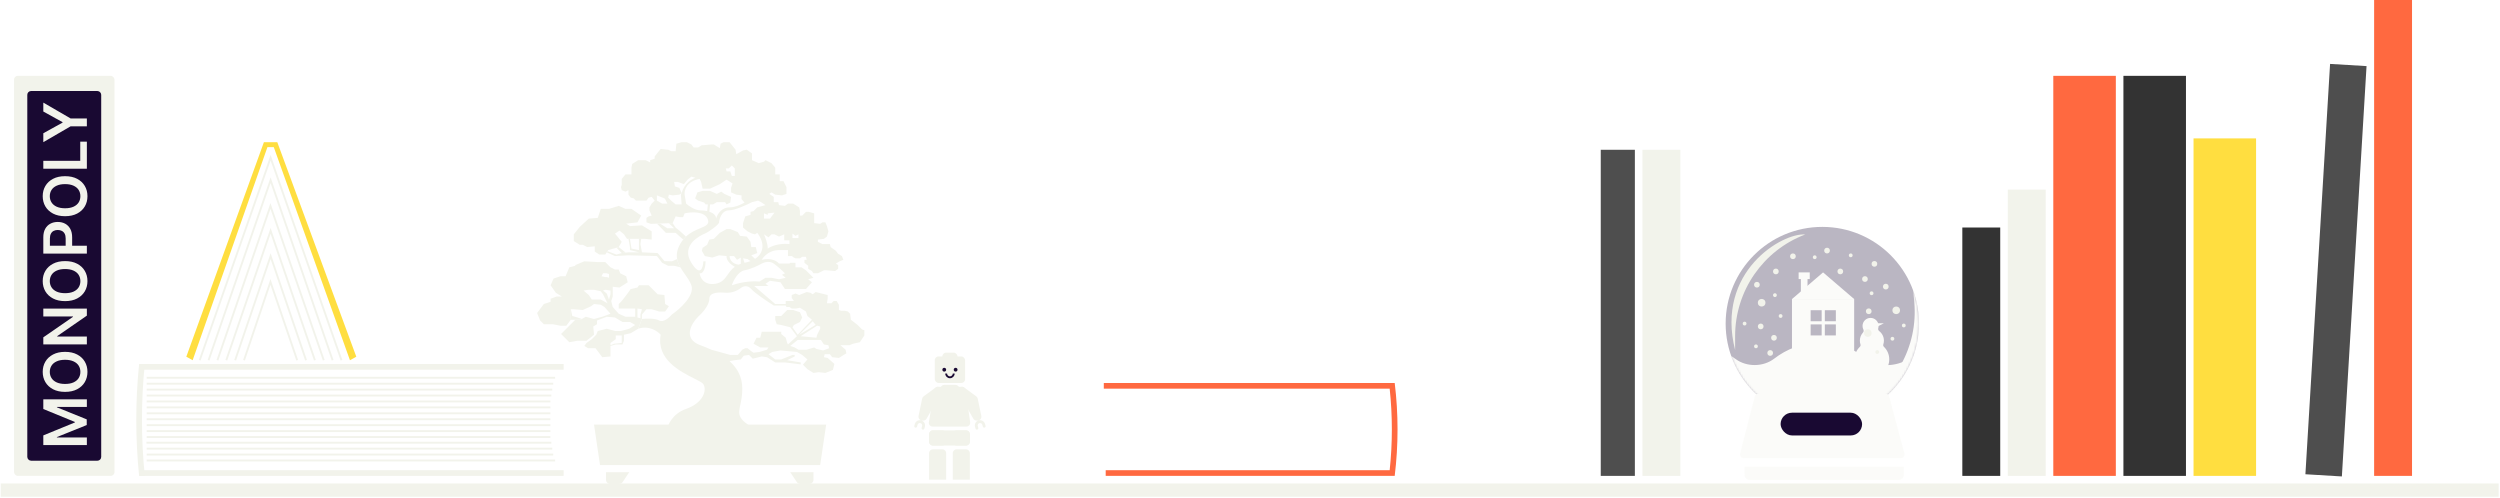 <?xml version="1.0" encoding="UTF-8"?> <svg xmlns="http://www.w3.org/2000/svg" width="1201" height="239" viewBox="0 0 1201 239" fill="none"><g opacity="0.3"><ellipse cx="875.434" cy="155.451" rx="46.434" ry="46.452" fill="#190932"></ellipse><mask id="mask0_73_934" style="mask-type:alpha" maskUnits="userSpaceOnUse" x="829" y="109" width="93" height="93"><ellipse cx="875.434" cy="155.451" rx="46.434" ry="46.452" fill="white"></ellipse></mask><g mask="url(#mask0_73_934)"><rect x="860.865" y="143.67" width="29.876" height="32.023" fill="#F2F3EB"></rect><rect x="865.133" y="132.995" width="3.201" height="10.674" fill="#F2F3EB"></rect><rect x="864.064" y="130.86" width="5.335" height="3.202" fill="#F2F3EB"></rect><rect x="869.83" y="149.028" width="5.297" height="5.299" fill="#190932"></rect><rect x="869.83" y="155.842" width="5.297" height="5.299" fill="#190932"></rect><rect x="876.641" y="149.028" width="5.297" height="5.299" fill="#190932"></rect><rect x="876.641" y="155.842" width="5.297" height="5.299" fill="#190932"></rect><path d="M875.803 130.86L890.742 143.669H860.865L875.803 130.86Z" fill="#F2F3EB"></path><path fill-rule="evenodd" clip-rule="evenodd" d="M902.742 159.028C902.329 158.715 902.17 158.142 902.314 157.643C902.412 157.303 902.465 156.944 902.465 156.573C902.465 154.445 900.74 152.72 898.613 152.72C896.486 152.72 894.762 154.445 894.762 156.573C894.762 157.191 894.908 157.776 895.167 158.294C895.399 158.759 895.346 159.35 894.995 159.733C894.053 160.762 893.479 162.132 893.479 163.637C893.479 164.268 893.58 164.877 893.767 165.446C893.899 165.846 893.798 166.296 893.493 166.588C891.902 168.108 890.91 170.251 890.91 172.626C890.91 177.237 894.646 180.974 899.255 180.974C903.863 180.974 907.599 177.237 907.599 172.626C907.599 170.252 906.608 168.109 905.017 166.589C904.712 166.297 904.612 165.847 904.744 165.447C904.931 164.877 905.033 164.269 905.033 163.637C905.033 161.755 904.134 160.084 902.742 159.028Z" fill="#F2F3EB"></path><path d="M905.033 155.288H901.182V157.215L905.033 155.288Z" fill="#F2F3EB"></path><path fill-rule="evenodd" clip-rule="evenodd" d="M917.122 172.363C910.857 176.234 902.219 176.683 896.397 172.174C890.764 167.81 883.792 164.56 875.394 164.56C865.537 164.56 858.081 167.875 852.307 172.306C847.098 176.303 839.142 176.411 833.849 172.524V172.524C824.526 165.678 814.797 163.087 812.119 166.736V166.736C810.594 168.814 809.818 171.806 807.587 173.097C806.324 173.828 805.137 174.658 804.025 175.551C798.374 180.096 802.814 188.241 810.066 188.241H812.087C816.064 188.241 819.773 190.488 820.924 194.294C821.428 195.96 821.899 197.833 822.307 199.935C823.358 205.35 827.666 209.731 833.174 210.026L854.944 211.191C855.626 211.227 856.14 211.852 855.957 212.509V212.509C855.693 213.457 856.381 214.617 857.364 214.564L887.677 212.942L893.916 213.276C894.104 213.286 894.221 213.071 894.123 212.911V212.911C894.037 212.771 894.137 212.596 894.301 212.588L916.135 211.419C921.643 211.125 925.95 206.743 927.002 201.328C927.768 197.383 928.754 194.243 929.768 191.769C931.074 188.579 934.362 186.846 937.809 186.846V186.846C945.689 186.846 950.513 177.927 944.146 173.285C940.422 170.569 935.918 168.63 930.59 168.63C925.124 168.63 920.719 170.141 917.122 172.363ZM911.458 186.846C910.678 186.846 910.227 187.74 910.652 188.394V188.394C910.851 188.699 911.19 188.849 911.552 188.812C911.793 188.787 912.031 188.762 912.267 188.737C913.842 188.57 913.698 186.846 912.115 186.846H911.458Z" fill="#F2F3EB"></path><path d="M918.997 138.304C931.956 175.076 901.467 196.613 890.504 196.701C909.997 187.212 921.587 166.653 919.614 145.064L918.997 138.304Z" fill="#F2F3EB"></path></g><g filter="url(#filter0_i_73_934)"><path d="M838.105 224.05V220.12H914.585V224.05C914.585 225.401 913.49 226.496 912.139 226.496L840.552 226.496C839.201 226.496 838.105 225.401 838.105 224.05Z" fill="#F2F3EB"></path></g><path d="M842.968 190.521C843.174 189.716 843.901 189.152 844.732 189.152H905.819C906.644 189.152 907.366 189.707 907.579 190.504L914.882 217.828C915.191 218.985 914.319 220.12 913.122 220.12H837.721C836.531 220.12 835.661 218.998 835.957 217.846L842.968 190.521Z" fill="#F2F3EB"></path></g><rect x="855.402" y="198.261" width="39.15" height="10.93" rx="5.465" fill="#190932"></rect><path d="M833.554 168.204C823.994 130.405 856.316 111.733 867.242 112.644C846.966 120.319 833.554 139.737 833.554 161.415V168.204Z" fill="#F2F3EB"></path><ellipse cx="895.918" cy="134.049" rx="1.366" ry="1.366" fill="#F2F3EB"></ellipse><ellipse cx="884.083" cy="130.405" rx="1.366" ry="1.366" fill="#F2F3EB"></ellipse><ellipse cx="905.934" cy="137.691" rx="1.366" ry="1.366" fill="#F2F3EB"></ellipse><ellipse cx="900.471" cy="126.762" rx="1.366" ry="1.366" fill="#F2F3EB"></ellipse><ellipse cx="877.709" cy="120.386" rx="1.366" ry="1.366" fill="#F2F3EB"></ellipse><ellipse cx="861.321" cy="123.119" rx="1.366" ry="1.366" fill="#F2F3EB"></ellipse><ellipse cx="844.022" cy="136.781" rx="1.366" ry="1.366" fill="#F2F3EB"></ellipse><ellipse cx="850.395" cy="169.57" rx="1.366" ry="1.366" fill="#F2F3EB"></ellipse><ellipse cx="845.842" cy="156.819" rx="1.366" ry="1.366" fill="#F2F3EB"></ellipse><ellipse cx="897.741" cy="149.532" rx="1.366" ry="1.366" fill="#F2F3EB"></ellipse><ellipse cx="852.217" cy="162.284" rx="1.366" ry="1.366" fill="#F2F3EB"></ellipse><ellipse cx="853.125" cy="130.405" rx="1.366" ry="1.366" fill="#F2F3EB"></ellipse><circle cx="899.106" cy="140.881" r="0.911" fill="#F2F3EB"></circle><circle cx="843.567" cy="166.382" r="0.911" fill="#F2F3EB"></circle><circle cx="838.104" cy="155.453" r="0.911" fill="#F2F3EB"></circle><circle cx="852.671" cy="141.791" r="0.911" fill="#F2F3EB"></circle><circle cx="909.12" cy="162.739" r="0.911" fill="#F2F3EB"></circle><circle cx="914.583" cy="156.364" r="0.911" fill="#F2F3EB"></circle><circle cx="901.837" cy="169.115" r="0.911" fill="#F2F3EB"></circle><circle cx="889.091" cy="122.664" r="0.911" fill="#F2F3EB"></circle><circle cx="855.403" cy="151.809" r="0.911" fill="#F2F3EB"></circle><circle cx="871.792" cy="123.575" r="0.911" fill="#F2F3EB"></circle><ellipse cx="846.297" cy="145.434" rx="1.821" ry="1.822" fill="#F2F3EB"></ellipse><ellipse cx="910.942" cy="149.077" rx="1.821" ry="1.822" fill="#F2F3EB"></ellipse><ellipse cx="897.286" cy="160.007" rx="1.821" ry="1.822" fill="#F2F3EB"></ellipse><rect width="18.209" height="119.317" transform="matrix(-1 0 0 1 960.91 109.297)" fill="#333333"></rect><rect x="0.363" y="232.258" width="1200" height="6.376" fill="#F2F3EB"></rect><rect x="964.551" y="91.082" width="18.209" height="137.533" fill="#F2F3EB"></rect><rect x="769" y="71.954" width="16.389" height="156.66" fill="#4E4E4E"></rect><rect x="1020.09" y="36.433" width="30.046" height="192.182" fill="#333333"></rect><rect x="789.031" y="71.954" width="18.209" height="156.66" fill="#F2F3EB"></rect><rect width="30.046" height="192.182" transform="matrix(-1 0 0 1 1016.45 36.433)" fill="#FF6940"></rect><rect width="30.046" height="162.125" transform="matrix(-1 0 0 1 1083.82 66.489)" fill="#FFDE40"></rect><path d="M66.829 174.876H69.561V174.876C67.744 192.743 67.744 210.747 69.561 228.614V228.614H66.829V228.614C65.013 210.747 65.013 192.743 66.829 174.876V174.876Z" fill="#F2F3EB"></path><path d="M66.828 228.614L66.828 225.882L270.773 225.882L270.773 228.614L66.828 228.614Z" fill="#F2F3EB"></path><rect x="67.738" y="177.608" width="2.732" height="203.035" transform="rotate(-90 67.738 177.608)" fill="#F2F3EB"></rect><path d="M264.401 209.943L70.471 209.943M265.767 218.368L70.471 218.368M266.678 221.214L70.471 221.214M264.857 212.675L70.357 212.675M70.471 198.557L264.401 198.557M264.401 207.096L70.471 207.096M70.471 201.404L264.401 201.404M264.401 204.25L70.471 204.25M70.471 215.521L265.312 215.521M264.401 195.711L70.471 195.711M70.471 190.019L264.857 190.019M264.401 192.865L70.471 192.865M70.471 184.326L265.767 184.326M70.471 187.172L265.312 187.172M70.471 181.48L266.678 181.48" stroke="#F2F3EB" stroke-width="0.911"></path><path fill-rule="evenodd" clip-rule="evenodd" d="M669.567 228.614L670.018 228.614C671.832 213.793 671.832 198.806 670.018 183.984L669.567 183.984L669.567 183.984L530.265 183.984L530.265 186.717L667.601 186.717C668.996 199.734 668.996 212.864 667.601 225.882L531.176 225.882L531.176 228.614L669.567 228.614Z" fill="#FF6940"></path><path d="M536.639 202.656L664.105 202.656M535.273 194.231L664.105 194.231M534.363 191.385L664.105 191.385M536.184 199.924L664.219 199.924M664.105 208.349L536.639 208.349M536.639 205.502L664.105 205.502M664.105 197.077L535.729 197.077M664.105 211.195L536.184 211.195M664.105 216.888L535.273 216.888M664.105 214.041L535.729 214.041M664.105 219.734L534.363 219.734" stroke="white" stroke-width="0.911"></path><rect x="1140.53" width="18.209" height="228.614" fill="#FF6940"></rect><rect width="17.553" height="197.52" transform="matrix(0.998 0.06 -0.06 0.998 1119.37 30.704)" fill="#4E4E4E"></rect><path d="M92.553 173.055L89.504 171.36L126.777 68.311H133.215L171.166 171.36L168.117 173.055L131.521 70.684H128.471L92.553 173.055Z" fill="#FFDE40"></path><path d="M95.941 173.055L129.996 75.769L164.05 173.055M112.969 173.055L129.996 123.056L147.023 173.055M104.455 173.055L129.921 98.948L155.536 173.055M159.793 173.055L129.996 86.573L100.198 173.055M151.28 173.055L129.996 110.895L108.712 173.055M142.766 173.055L129.921 135.43L117.225 173.055" stroke="#F2F3EB" stroke-width="0.911"></path><rect x="6.738" y="36.433" width="48.255" height="192.182" rx="1.822" fill="#F2F3EB"></rect><rect x="14.022" y="44.63" width="33.687" height="175.787" rx="0.911" fill="#190932" stroke="#190932" stroke-width="1.822"></rect><path d="M20.808 213.799L20.808 209.161L35.968 202.949V202.704L20.808 196.493L20.808 191.854H41.73V195.491H27.356V195.685L41.669 201.468V204.185L27.326 209.968V210.162H41.73V213.799H20.808Z" fill="#F2F3EB"></path><path d="M31.269 169.032C33.523 169.032 35.454 169.454 37.062 170.298C38.662 171.136 39.888 172.28 40.739 173.731C41.591 175.175 42.016 176.813 42.016 178.645C42.016 180.477 41.591 182.118 40.739 183.569C39.881 185.013 38.652 186.157 37.051 187.002C35.444 187.839 33.516 188.258 31.269 188.258C29.015 188.258 27.087 187.839 25.486 187.002C23.879 186.157 22.65 185.013 21.799 183.569C20.947 182.118 20.521 180.477 20.521 178.645C20.521 176.813 20.947 175.175 21.799 173.731C22.65 172.28 23.879 171.136 25.486 170.298C27.087 169.454 29.015 169.032 31.269 169.032ZM31.269 172.842C29.682 172.842 28.344 173.091 27.254 173.588C26.157 174.078 25.33 174.759 24.771 175.631C24.206 176.503 23.924 177.508 23.924 178.645C23.924 179.782 24.206 180.787 24.771 181.659C25.33 182.53 26.157 183.215 27.254 183.712C28.344 184.203 29.682 184.448 31.269 184.448C32.856 184.448 34.197 184.203 35.294 183.712C36.384 183.215 37.211 182.53 37.777 181.659C38.335 180.787 38.614 179.782 38.614 178.645C38.614 177.508 38.335 176.503 37.777 175.631C37.211 174.759 36.384 174.078 35.294 173.588C34.197 173.091 32.856 172.842 31.269 172.842Z" fill="#F2F3EB"></path><path d="M20.808 148.254H41.73V151.626L27.479 161.484V161.658H41.73V165.448H20.808L20.808 162.056L35.069 152.208V152.024H20.808L20.808 148.254Z" fill="#F2F3EB"></path><path d="M31.269 125.429C33.523 125.429 35.454 125.851 37.062 126.696C38.662 127.533 39.888 128.678 40.739 130.128C41.591 131.572 42.016 133.21 42.016 135.042C42.016 136.874 41.591 138.516 40.739 139.967C39.881 141.41 38.652 142.555 37.051 143.399C35.444 144.237 33.516 144.656 31.269 144.656C29.015 144.656 27.087 144.237 25.486 143.399C23.879 142.555 22.65 141.41 21.799 139.967C20.947 138.516 20.521 136.874 20.521 135.042C20.521 133.21 20.947 131.572 21.799 130.128C22.65 128.678 23.879 127.533 25.486 126.696C27.087 125.851 29.015 125.429 31.269 125.429ZM31.269 129.24C29.682 129.24 28.344 129.488 27.254 129.985C26.157 130.476 25.33 131.157 24.771 132.029C24.206 132.9 23.924 133.905 23.924 135.042C23.924 136.18 24.206 137.184 24.771 138.056C25.33 138.928 26.157 139.612 27.254 140.11C28.344 140.6 29.682 140.845 31.269 140.845C32.856 140.845 34.197 140.6 35.294 140.11C36.384 139.612 37.211 138.928 37.777 138.056C38.335 137.184 38.614 136.18 38.614 135.042C38.614 133.905 38.335 132.9 37.777 132.029C37.211 131.157 36.384 130.476 35.294 129.985C34.197 129.488 32.856 129.24 31.269 129.24Z" fill="#F2F3EB"></path><path d="M41.73 121.846H20.808L20.808 114C20.808 112.392 21.107 111.044 21.707 109.954C22.306 108.857 23.13 108.03 24.179 107.471C25.221 106.906 26.406 106.624 27.734 106.624C29.076 106.624 30.268 106.906 31.31 107.471C32.352 108.037 33.172 108.871 33.772 109.974C34.364 111.078 34.661 112.437 34.661 114.051L34.661 119.251H31.545V114.561C31.545 113.622 31.381 112.852 31.054 112.253C30.727 111.653 30.278 111.211 29.706 110.925C29.134 110.632 28.477 110.485 27.734 110.485C26.992 110.485 26.338 110.632 25.773 110.925C25.207 111.211 24.768 111.657 24.455 112.263C24.135 112.862 23.974 113.635 23.974 114.582L23.974 118.055H41.73V121.846Z" fill="#F2F3EB"></path><path d="M31.269 84.636C33.523 84.636 35.454 85.058 37.062 85.903C38.662 86.74 39.888 87.885 40.739 89.335C41.591 90.779 42.016 92.417 42.016 94.249C42.016 96.081 41.591 97.723 40.739 99.173C39.881 100.617 38.652 101.761 37.051 102.606C35.444 103.444 33.516 103.863 31.269 103.863C29.015 103.863 27.087 103.444 25.486 102.606C23.879 101.761 22.65 100.617 21.799 99.173C20.947 97.723 20.521 96.081 20.521 94.249C20.521 92.417 20.947 90.779 21.799 89.335C22.65 87.885 23.879 86.74 25.486 85.903C27.087 85.058 29.015 84.636 31.269 84.636ZM31.269 88.446C29.682 88.446 28.344 88.695 27.254 89.192C26.157 89.683 25.33 90.364 24.771 91.235C24.206 92.107 23.924 93.112 23.924 94.249C23.924 95.387 24.206 96.391 24.771 97.263C25.33 98.135 26.157 98.819 27.254 99.316C28.344 99.807 29.682 100.052 31.269 100.052C32.856 100.052 34.197 99.807 35.294 99.316C36.384 98.819 37.211 98.135 37.777 97.263C38.335 96.391 38.614 95.387 38.614 94.249C38.614 93.112 38.335 92.107 37.777 91.235C37.211 90.364 36.384 89.683 35.294 89.192C34.197 88.695 32.856 88.446 31.269 88.446Z" fill="#F2F3EB"></path><path d="M41.73 81.052L20.808 81.052L20.808 77.262H38.553V68.047H41.73L41.73 81.052Z" fill="#F2F3EB"></path><path d="M20.808 68.295L20.808 64.014L30.063 58.896V58.692L20.808 53.574L20.808 49.293L33.925 56.904L41.73 56.904V60.684H33.925L20.808 68.295Z" fill="#F2F3EB"></path><path d="M285.367 203.986H396.888L394.01 223.42H288.245L285.367 203.986Z" fill="#F2F3EB"></path><g filter="url(#filter1_i_73_934)"><path d="M390.793 227.057V223.42H379.62L382.8 228.192C383.18 228.761 383.819 229.103 384.503 229.103H388.747C389.877 229.103 390.793 228.187 390.793 227.057Z" fill="#F2F3EB"></path></g><g filter="url(#filter2_i_73_934)"><path d="M291.125 227.057V223.42H302.298L299.118 228.192C298.738 228.761 298.099 229.103 297.415 229.103H293.171C292.041 229.103 291.125 228.187 291.125 227.057Z" fill="#F2F3EB"></path></g><path fill-rule="evenodd" clip-rule="evenodd" d="M329.615 196.429C322.995 198.732 320.621 204.346 320.261 206.865L361.992 205.786C354.232 201.028 354.658 199.058 355.635 194.541C356.063 192.567 356.595 190.106 356.595 186.712C356.595 181.089 354.219 176.837 350.48 173.496L350.839 173.396L352.998 173.037L355.876 172.677L357.315 170.877L359.833 170.517L361.632 172.317L365.949 171.237L368.467 171.597L372.424 174.116H377.101L384.655 175.036V174.116L378.18 173.037L381.778 171.237V170.517H380.698L375.302 172.677H372.424L369.186 170.158L370.985 169.078L374.942 168.358L382.857 169.078L385.375 170.517L387.893 172.677L385.735 175.196L387.893 177.355L390.771 179.155L393.289 178.795L396.527 179.155L400.124 177.715L400.844 174.836L397.606 171.957L395.808 171.597L396.167 170.158H398.685L399.765 171.597L403.002 171.957L405.88 170.158L406.6 169.798L406.24 167.998L403.722 165.839H408.039L409.838 165.119L413.075 164.399L415.234 161.161V158.641L414.155 158.282L411.996 156.122L408.758 153.603L408.399 150.724L407.319 149.644L405.88 149.285H404.082L403.002 148.925V146.405L401.923 144.606H400.484L399.405 145.686H397.247L397.606 143.526V141.727L391.85 140.288L390.411 141.367L389.332 140.647L387.533 140.288L383.936 141.727L382.137 141.007L380.339 141.727V143.167L381.418 144.606H379.619H377.461V146.046H372.424L362.351 137.408H369.186L367.747 136.329L369.906 134.889L374.942 135.609L377.101 138.848H381.058H387.174L390.052 135.609L388.253 134.17L390.771 133.45L389.332 132.01L387.174 129.851L385.015 128.411H382.137V126.252H379.619L379.259 126.612H374.223C373.383 125.532 370.553 123.661 365.949 124.813C366.788 123.253 369.618 120.134 374.223 120.134H378.54V123.013H380.698V123.373L382.137 124.093H384.296L385.375 123.373H387.174L387.533 124.813H386.454V126.252L388.253 127.692V129.131L390.052 130.211L390.771 131.29H392.93L395.808 129.851H397.247L401.204 130.211L402.643 129.131V127.332L401.563 126.612L403.362 125.532L405.161 124.813L404.441 123.013L402.643 121.934L401.563 120.494L399.045 118.695L398.685 117.255H396.527H395.088L392.93 116.176V115.096L395.808 114.736L397.247 113.656L397.966 111.137L397.247 108.618L396.527 106.819H395.088L394.009 107.538L391.131 107.179V105.019V102.5L388.613 101.78H387.174L385.375 103.58H384.296V101.42L383.936 99.621L381.058 97.822H378.54L377.101 98.901L374.223 98.541L373.863 97.102H371.705V94.583L369.546 93.143L370.625 92.423L372.424 93.503L375.662 93.863L377.82 93.143V89.904L376.381 87.025H374.583V85.226V83.786H372.424V82.347V80.547L370.625 78.388L367.747 76.949L367.028 77.668L364.51 78.388L361.272 76.949V73.71L358.754 71.91L356.955 72.27L353.717 74.07L353.358 71.91L350.48 68.311H347.602L346.163 69.031L345.803 71.191L342.925 69.391H341.846L337.889 69.751H337.169L335.37 70.831H333.212L332.133 69.391L329.974 68.311H327.456L324.938 69.031L324.578 72.63H322.42L320.981 71.91H320.621L317.383 71.55L315.944 73.35L314.505 75.149V76.229L312.347 76.949V78.028L310.188 76.949H306.591L303.713 78.748L303.353 80.547V82.707V83.786H300.475L298.677 85.946V88.825L298.317 89.904L298.677 91.344L300.475 92.064L301.914 91.344V93.503L302.993 94.943L304.432 95.302L305.512 96.382H308.03H310.548L311.627 94.943L313.066 94.583L314.505 96.382L313.066 97.822L311.987 99.621V101.061L313.066 103.58L311.627 103.94L310.548 104.659V106.819L312.707 107.538L315.585 107.439L317 107.39L321.34 107.241L323.139 107.179L324.578 103.94L326.377 104.3H328.176L328.895 102.5C332.013 101.78 338.608 101.348 340.047 105.379C340.906 107.786 339.057 108.55 336.342 109.672C334.302 110.516 331.773 111.561 329.537 113.656C329.076 114.089 328.626 114.566 328.197 115.096C327.678 115.735 327.187 116.451 326.737 117.255C325.199 120.002 324.902 122.347 325.293 124.453C325.555 125.863 326.125 127.166 326.838 128.411C327.489 129.548 328.258 130.636 329.019 131.713C330.259 133.467 331.477 135.191 332.133 137.049C333.86 141.943 326.617 148.445 322.779 151.084C321.58 152.523 318.678 155.115 316.664 153.963C314.649 152.811 310.308 153.003 308.39 153.243L306.591 157.922C311.771 156.194 315.944 159.121 317.383 160.801C315.232 172.637 326.749 178.441 333.454 181.82C335.719 182.961 337.434 183.826 337.889 184.553C339.687 187.432 337.889 193.55 329.615 196.429ZM336.45 165.839C327.816 162.672 332.133 155.402 335.37 152.164C337.169 150.604 340.767 146.693 340.767 143.526C340.767 140.056 346.296 140.458 348.387 140.61C348.681 140.631 348.908 140.647 349.041 140.647C350.12 140.647 352.998 140.647 356.236 138.128C357.075 137.528 359.186 136.833 360.912 138.848C362.639 140.863 368.827 144.966 371.705 146.765H377.461L377.82 147.485H379.259L380.339 148.205H382.497L384.296 147.845L387.174 149.644L387.893 151.804L390.069 153.603L383.216 160.801L380.698 157.202L381.418 156.122L384.296 154.683L385.375 152.523L384.296 150.004L381.058 148.925H378.18L375.302 151.804H372.424V153.603L373.144 155.762L375.302 156.122L379.619 157.202L382.857 161.52L378.54 165.479L378.18 164.759L377.461 162.24L375.302 160.441V159.361H370.266H365.949L365.229 162.24H363.431L361.992 165.119L365.229 166.919H369.186L368.467 167.998L364.87 169.078L361.992 169.438L360.912 168.718L359.114 167.279H358.034L356.595 167.998L354.437 170.517H350.839L341.718 167.998C340.027 167.217 338.259 166.503 336.45 165.839ZM384.655 161.52L392.21 162.24L392.57 160.801L394.009 157.922V156.842L392.57 156.431L384.655 161.52ZM391.85 156.05L383.936 160.801L390.411 154.323L391.85 156.05ZM383.216 163.32H392.21H394.369L395.808 165.479L397.966 165.839L398.326 167.279L395.448 168.358L392.21 167.638L391.131 166.919L387.533 167.998H383.576L381.778 166.919L379.619 166.199L383.216 163.32ZM357.675 129.851C354.509 130.427 352.278 134.889 351.559 137.049C357.315 135.033 362.831 135.009 364.87 135.249L367.747 133.45H370.625L374.223 134.17L377.461 133.45L375.662 132.01L377.101 131.29C376.142 130.331 373.719 128.052 371.705 126.612C369.69 125.173 367.028 126.012 365.949 126.612C364.51 127.452 360.84 129.275 357.675 129.851ZM356.955 124.093L357.675 126.252C358.733 126.04 359.692 125.764 360.553 125.43L359.114 124.453L356.955 124.093ZM354.797 127.146C351.343 126.709 350.48 124.209 350.48 123.013H352.638L354.077 124.813L355.876 123.733V126.726C355.493 126.855 355.134 126.995 354.797 127.146ZM361.272 97.102C358.752 98.421 352.993 101.061 350.12 101.061C346.528 101.061 345.443 105.739 345.443 106.819C345.443 107.898 340.407 111.497 338.608 112.217C336.809 112.937 326.737 117.615 332.133 126.252C336.45 133.162 337.769 128.651 337.889 125.532H338.968C338.968 127.572 338.392 131.578 336.09 131.29C336.33 133.33 338.176 137.193 343.645 136.329C346.857 135.821 348.162 133.963 349.577 131.948C350.491 130.647 351.45 129.281 352.998 128.172C351.559 127.412 348.753 125.317 349.041 123.013L345.443 122.653L342.206 123.733L338.608 123.013L337.169 120.494L337.529 119.055L339.687 117.615L340.767 115.096L342.925 114.736L345.803 111.857L349.041 110.058H350.839L354.437 111.497L355.516 113.297L358.754 113.656L360.553 116.176L360.912 118.695H363.071L363.79 121.574L360.912 122.653L362.711 124.353C367.152 121.519 367.401 116.581 363.79 111.857L362.711 112.577L361.272 112.217L359.114 111.137L356.955 109.338V107.179L358.034 103.94L360.553 103.22V101.78L361.992 101.42L363.79 99.621L367.747 98.541L365.589 97.102L364.15 96.382L361.272 97.102ZM368.827 119.414C368.827 117.111 367.628 113.896 367.028 112.577L369.186 114.016L370.625 112.577H372.064L374.223 113.656L376.741 112.577V115.456H379.259V117.255C374.079 116.679 370.146 118.455 368.827 119.414ZM382.137 113.296L380.698 112.217V114.376H383.576V112.577L382.137 113.296ZM367.028 105.019V102.5L368.827 103.22V102.5L372.064 102.14L369.906 105.019H367.028ZM329.615 97.822C330.814 98.901 333.86 101.061 336.45 101.061C337.492 101.061 338.647 101.173 339.733 101.42L340.047 98.182H338.968L338.248 97.311L335.37 96.382L333.931 95.302L334.651 93.503L335.011 92.424L337.529 91.704H341.126L344.364 93.143L346.523 92.064L347.962 93.143L351.199 94.583L350.839 97.311L349.94 97.746L349.041 98.182L348.321 97.102H344.364L342.565 98.182H341.126L340.767 101.707C342.587 102.31 344.004 103.369 344.004 105.019C344.439 103.389 346.095 100.28 349.4 99.712C349.632 99.672 349.872 99.644 350.12 99.631C350.238 99.624 350.358 99.621 350.48 99.621C352.992 99.621 355.634 98.502 357.675 97.311L356.236 95.662V93.863L353.717 93.503L351.199 92.424V90.264L351.919 88.105L349.041 86.305L345.803 88.465L341.126 90.624H337.529L336.809 87.385L336.09 85.946C329.758 87.097 328.655 91.464 328.895 93.503L329.615 97.822ZM327.456 92.783L326.377 90.264L324.218 89.544L323.859 87.385H325.657L328.535 88.465L330.334 86.305L332.133 84.866L334.111 85.406C332.373 85.946 328.607 88.177 327.456 92.783ZM327.456 92.783L327.096 93.503L327.456 98.182H324.578L322.42 96.382L320.981 94.943L321.34 93.503L323.139 93.863L326.377 93.503L327.456 92.783ZM319.542 95.662L320.621 97.822H318.103L315.585 96.382V93.863L319.182 95.302L319.542 95.662ZM348.681 80.907L349.041 82.347H350.839L351.559 84.506H352.998V80.907L351.559 79.468L350.12 80.907H349.041H348.681Z" fill="#F2F3EB"></path><path fill-rule="evenodd" clip-rule="evenodd" d="M306.591 157.922L308.39 153.243V151.084L310.548 148.565H313.066L316.664 149.644H319.542L321.34 147.125L319.542 146.046L319.182 141.727L315.944 141.367L311.627 137.049H310.548H306.951L306.231 138.128L302.993 138.848L301.195 141.367L298.677 144.606L297.238 146.046V148.205H301.195H305.152V152.164L306.231 152.523V148.205L308.39 148.565L307.67 151.084V152.883L306.231 152.523L305.152 152.164H300.475L297.238 150.724L294.36 147.485L293.64 144.606L294.36 142.447V137.768L297.597 138.128L301.554 135.609L300.835 132.73L297.957 131.29L297.238 129.491H295.439L293.28 128.411L290.762 125.892H287.165L280.689 125.532L276.372 127.332V127.692L273.494 128.411L271.696 132.73H269.177L265.94 133.81L264.501 137.049L267.019 140.647L269.897 142.447H267.379L264.501 143.526V144.966L261.263 146.046L258.025 150.364L259.464 153.963L261.263 155.762H265.58L269.177 156.482H272.055L274.214 153.603V148.565H275.653L279.97 148.925L283.927 147.125L285.366 146.046L288.604 146.405L290.402 147.485L293.28 150.724L289.323 152.164L285.366 153.243L281.409 152.164L279.52 153.243L278.891 153.603H276.372L274.214 155.762L270.976 159.001L269.537 160.441L273.494 164.399L277.452 163.68H281.769L285.366 160.801L285.006 156.842L286.805 155.762V153.963L291.482 152.164L295.439 152.523L299.036 154.683H302.634L305.152 156.122L302.274 157.922L298.317 159.001H295.439L291.482 157.922L287.165 159.001L286.445 160.801L284.287 162.96L281.769 164.759L280.689 166.199L282.488 167.279H286.085L289.323 171.597L293.28 171.237V166.199V165.839V164.759L295.799 162.96V161.161H298.677V163.32V164.759L295.079 165.119L293.28 165.839V166.199L295.799 165.479H299.036L299.756 163.68V160.801L302.993 160.081L306.591 157.922ZM288.604 143.886L291.841 145.686L290.402 142.807L289.683 141.367L288.604 139.928L285.366 139.208H282.848L280.33 139.568L282.848 141.727L284.287 143.886H288.604ZM291.482 141.007L292.561 143.886L293.28 141.367V139.568L290.762 139.208L289.683 139.568L291.482 141.007ZM289.683 131.29L288.963 132.73L290.762 133.09H291.482L292.561 133.45V131.65L291.482 131.29H289.683Z" fill="#F2F3EB"></path><path d="M308.03 103.58L303.353 100.341H300.475L297.238 98.901L292.561 100.341H288.604L287.165 104.659L282.848 105.019L278.531 108.978L275.653 112.577V115.816L278.531 117.615H279.97L282.128 118.695L285.726 118.335V120.854L287.884 122.294H290.762L291.482 121.214L291.841 120.674L292.201 120.134L296.158 119.003L297.238 118.695L298.677 116.176L295.439 112.217L297.597 110.777L299.756 112.577L301.195 114.736H301.914H302.634H306.951H308.03H309.829L313.066 115.096V111.137L308.39 108.258L302.634 108.618L300.835 107.439L306.231 106.819L308.03 103.58Z" fill="#F2F3EB"></path><path d="M291.482 121.214L295.439 123.013L301.914 122.653L315.585 123.013L318.103 126.252L320.981 127.692H323.859L326.838 128.411C326.125 127.166 325.555 125.863 325.293 124.453L322.779 125.532L319.182 125.43L315.944 121.574L308.39 121.214L307.67 117.255L308.03 114.736H306.951V117.615V120.134L303.353 119.414L302.634 114.736H301.914L302.634 118.695V120.134L306.951 121.214H301.914L300.572 121.363L298.677 121.574L296.158 122.294L291.841 120.674L291.482 121.214Z" fill="#F2F3EB"></path><path d="M297.238 118.695L296.158 119.003L298.677 121.574L300.572 121.363L297.238 118.695Z" fill="#F2F3EB"></path><path d="M315.585 107.439L319.901 111.857L324.578 111.857L328.197 115.096C328.626 114.566 329.076 114.089 329.537 113.656L326.377 110.777L324.578 109.338L323.139 107.179L321.34 107.241L323.859 109.672H320.621L317 107.39L315.585 107.439Z" fill="#F2F3EB"></path><path d="M274.214 148.565V153.603H276.372H278.891L279.52 153.243L277.452 152.523L274.933 151.804L274.214 148.565Z" fill="#F2F3EB"></path><path fill-rule="evenodd" clip-rule="evenodd" d="M468.99 190.401C469.352 190.667 469.604 191.058 469.696 191.498L471.427 199.81C471.644 200.852 470.925 201.857 469.869 201.989L469.393 202.049C468.663 202.14 467.95 201.783 467.585 201.145L461.144 189.868C460.986 189.593 460.904 189.281 460.904 188.964V187.176C460.904 186.419 461.518 185.805 462.275 185.805C462.567 185.805 462.851 185.898 463.087 186.07L468.99 190.401ZM472.992 205.421C473.356 205.321 473.569 204.946 473.47 204.582L473.228 203.703C472.862 202.369 471.484 201.585 470.151 201.951C468.817 202.317 468.033 203.695 468.399 205.028L468.641 205.907C468.74 206.271 469.116 206.485 469.48 206.385V206.385C469.843 206.285 470.057 205.91 469.958 205.546L469.716 204.667C469.55 204.061 469.906 203.435 470.513 203.268C471.119 203.102 471.745 203.458 471.911 204.065L472.153 204.943C472.252 205.307 472.628 205.521 472.992 205.421V205.421Z" fill="#F2F3EB"></path><rect x="452.709" y="169.411" width="7.284" height="7.287" rx="1.822" fill="#F2F3EB"></rect><g filter="url(#filter3_i_73_934)"><rect x="451.799" y="179.431" width="9.105" height="7.287" rx="1.822" fill="#F2F3EB"></rect></g><g filter="url(#filter4_i_73_934)"><path d="M446.336 203.112C446.336 202.106 447.152 201.29 448.158 201.29H464.089C465.095 201.29 465.911 202.106 465.911 203.112V206.755C465.911 207.761 465.095 208.577 464.089 208.577H448.158C447.152 208.577 446.336 207.761 446.336 206.755V203.112Z" fill="#F2F3EB"></path></g><g filter="url(#filter5_i_73_934)"><path d="M446.336 214.041C446.336 213.035 447.152 212.22 448.158 212.22H452.709C453.715 212.22 454.53 213.035 454.53 214.041V226.793H446.336V214.041Z" fill="#F2F3EB"></path></g><path d="M446.336 208.577C446.336 207.57 447.152 206.755 448.158 206.755H452.709C453.715 206.755 454.53 207.57 454.53 208.577V212.22C454.53 213.226 453.715 214.041 452.709 214.041H448.158C447.152 214.041 446.336 213.226 446.336 212.22V208.577Z" fill="#F2F3EB"></path><g filter="url(#filter6_i_73_934)"><path d="M457.717 214.041C457.717 213.035 458.532 212.22 459.538 212.22H464.089C465.095 212.22 465.911 213.035 465.911 214.041V226.793H457.717V214.041Z" fill="#F2F3EB"></path></g><path d="M457.717 208.577C457.717 207.57 458.532 206.755 459.538 206.755H464.089C465.095 206.755 465.911 207.57 465.911 208.577V212.22C465.911 213.226 465.095 214.041 464.089 214.041H459.538C458.532 214.041 457.717 213.226 457.717 212.22V208.577Z" fill="#F2F3EB"></path><rect x="449.068" y="171.232" width="14.568" height="12.751" rx="1.822" fill="#F2F3EB"></rect><path d="M448.814 187.329C448.96 186.45 449.72 185.807 450.611 185.807H462.055C462.962 185.807 463.73 186.473 463.858 187.371L466.07 202.855C466.226 203.952 465.375 204.934 464.266 204.934H448.031C446.905 204.934 446.049 203.923 446.234 202.813L448.814 187.329Z" fill="#F2F3EB"></path><path fill-rule="evenodd" clip-rule="evenodd" d="M443.714 190.401C443.352 190.667 443.1 191.058 443.008 191.498L441.277 199.81C441.06 200.852 441.779 201.857 442.835 201.989L443.311 202.049C444.041 202.14 444.754 201.783 445.119 201.145L451.56 189.868C451.718 189.593 451.8 189.281 451.8 188.964V187.176C451.8 186.419 451.186 185.805 450.429 185.805C450.137 185.805 449.852 185.898 449.617 186.07L443.714 190.401ZM439.711 205.421C439.348 205.321 439.134 204.946 439.233 204.582L439.475 203.703C439.841 202.369 441.218 201.585 442.552 201.951C443.885 202.317 444.67 203.695 444.304 205.029L444.063 205.908C443.963 206.272 443.587 206.486 443.223 206.386V206.386C442.86 206.286 442.646 205.91 442.745 205.547L442.987 204.667C443.153 204.061 442.796 203.435 442.19 203.269C441.584 203.102 440.958 203.459 440.792 204.065L440.551 204.944C440.451 205.307 440.075 205.521 439.711 205.421V205.421Z" fill="#F2F3EB"></path><path d="M454.531 179.431V179.431C454.531 180.436 455.347 181.252 456.352 181.252V181.252C457.358 181.252 458.173 180.436 458.173 179.431V179.431" stroke="#190932" stroke-width="0.911"></path><circle cx="453.62" cy="177.608" r="0.911" fill="#190932"></circle><circle cx="459.083" cy="177.608" r="0.911" fill="#190932"></circle><defs><filter id="filter0_i_73_934" x="838.105" y="220.12" width="76.481" height="6.375" filterUnits="userSpaceOnUse" color-interpolation-filters="sRGB"><feFlood flood-opacity="0" result="BackgroundImageFix"></feFlood><feBlend mode="normal" in="SourceGraphic" in2="BackgroundImageFix" result="shape"></feBlend><feColorMatrix in="SourceAlpha" type="matrix" values="0 0 0 0 0 0 0 0 0 0 0 0 0 0 0 0 0 0 127 0" result="hardAlpha"></feColorMatrix><feOffset dy="4.077"></feOffset><feComposite in2="hardAlpha" operator="arithmetic" k2="-1" k3="1"></feComposite><feColorMatrix type="matrix" values="0 0 0 0 0 0 0 0 0 0 0 0 0 0 0 0 0 0 1 0"></feColorMatrix><feBlend mode="normal" in2="shape" result="effect1_innerShadow_73_934"></feBlend></filter><filter id="filter1_i_73_934" x="379.621" y="223.42" width="11.172" height="5.683" filterUnits="userSpaceOnUse" color-interpolation-filters="sRGB"><feFlood flood-opacity="0" result="BackgroundImageFix"></feFlood><feBlend mode="normal" in="SourceGraphic" in2="BackgroundImageFix" result="shape"></feBlend><feColorMatrix in="SourceAlpha" type="matrix" values="0 0 0 0 0 0 0 0 0 0 0 0 0 0 0 0 0 0 127 0" result="hardAlpha"></feColorMatrix><feOffset dy="3.41"></feOffset><feComposite in2="hardAlpha" operator="arithmetic" k2="-1" k3="1"></feComposite><feColorMatrix type="matrix" values="0 0 0 0 0 0 0 0 0 0 0 0 0 0 0 0 0 0 1 0"></feColorMatrix><feBlend mode="normal" in2="shape" result="effect1_innerShadow_73_934"></feBlend></filter><filter id="filter2_i_73_934" x="291.125" y="223.42" width="11.172" height="5.683" filterUnits="userSpaceOnUse" color-interpolation-filters="sRGB"><feFlood flood-opacity="0" result="BackgroundImageFix"></feFlood><feBlend mode="normal" in="SourceGraphic" in2="BackgroundImageFix" result="shape"></feBlend><feColorMatrix in="SourceAlpha" type="matrix" values="0 0 0 0 0 0 0 0 0 0 0 0 0 0 0 0 0 0 127 0" result="hardAlpha"></feColorMatrix><feOffset dy="3.41"></feOffset><feComposite in2="hardAlpha" operator="arithmetic" k2="-1" k3="1"></feComposite><feColorMatrix type="matrix" values="0 0 0 0 0 0 0 0 0 0 0 0 0 0 0 0 0 0 1 0"></feColorMatrix><feBlend mode="normal" in2="shape" result="effect1_innerShadow_73_934"></feBlend></filter><filter id="filter3_i_73_934" x="451.799" y="179.431" width="9.105" height="7.287" filterUnits="userSpaceOnUse" color-interpolation-filters="sRGB"><feFlood flood-opacity="0" result="BackgroundImageFix"></feFlood><feBlend mode="normal" in="SourceGraphic" in2="BackgroundImageFix" result="shape"></feBlend><feColorMatrix in="SourceAlpha" type="matrix" values="0 0 0 0 0 0 0 0 0 0 0 0 0 0 0 0 0 0 127 0" result="hardAlpha"></feColorMatrix><feOffset dy="5.465"></feOffset><feComposite in2="hardAlpha" operator="arithmetic" k2="-1" k3="1"></feComposite><feColorMatrix type="matrix" values="0 0 0 0 0 0 0 0 0 0 0 0 0 0 0 0 0 0 1 0"></feColorMatrix><feBlend mode="normal" in2="shape" result="effect1_innerShadow_73_934"></feBlend></filter><filter id="filter4_i_73_934" x="446.336" y="201.29" width="19.574" height="7.287" filterUnits="userSpaceOnUse" color-interpolation-filters="sRGB"><feFlood flood-opacity="0" result="BackgroundImageFix"></feFlood><feBlend mode="normal" in="SourceGraphic" in2="BackgroundImageFix" result="shape"></feBlend><feColorMatrix in="SourceAlpha" type="matrix" values="0 0 0 0 0 0 0 0 0 0 0 0 0 0 0 0 0 0 127 0" result="hardAlpha"></feColorMatrix><feOffset dy="5.465"></feOffset><feComposite in2="hardAlpha" operator="arithmetic" k2="-1" k3="1"></feComposite><feColorMatrix type="matrix" values="0 0 0 0 0 0 0 0 0 0 0 0 0 0 0 0 0 0 1 0"></feColorMatrix><feBlend mode="normal" in2="shape" result="effect1_innerShadow_73_934"></feBlend></filter><filter id="filter5_i_73_934" x="446.336" y="212.22" width="8.193" height="14.573" filterUnits="userSpaceOnUse" color-interpolation-filters="sRGB"><feFlood flood-opacity="0" result="BackgroundImageFix"></feFlood><feBlend mode="normal" in="SourceGraphic" in2="BackgroundImageFix" result="shape"></feBlend><feColorMatrix in="SourceAlpha" type="matrix" values="0 0 0 0 0 0 0 0 0 0 0 0 0 0 0 0 0 0 127 0" result="hardAlpha"></feColorMatrix><feOffset dy="3.643"></feOffset><feComposite in2="hardAlpha" operator="arithmetic" k2="-1" k3="1"></feComposite><feColorMatrix type="matrix" values="0 0 0 0 0 0 0 0 0 0 0 0 0 0 0 0 0 0 1 0"></feColorMatrix><feBlend mode="normal" in2="shape" result="effect1_innerShadow_73_934"></feBlend></filter><filter id="filter6_i_73_934" x="457.717" y="212.22" width="8.193" height="14.573" filterUnits="userSpaceOnUse" color-interpolation-filters="sRGB"><feFlood flood-opacity="0" result="BackgroundImageFix"></feFlood><feBlend mode="normal" in="SourceGraphic" in2="BackgroundImageFix" result="shape"></feBlend><feColorMatrix in="SourceAlpha" type="matrix" values="0 0 0 0 0 0 0 0 0 0 0 0 0 0 0 0 0 0 127 0" result="hardAlpha"></feColorMatrix><feOffset dy="3.643"></feOffset><feComposite in2="hardAlpha" operator="arithmetic" k2="-1" k3="1"></feComposite><feColorMatrix type="matrix" values="0 0 0 0 0 0 0 0 0 0 0 0 0 0 0 0 0 0 1 0"></feColorMatrix><feBlend mode="normal" in2="shape" result="effect1_innerShadow_73_934"></feBlend></filter></defs></svg> 